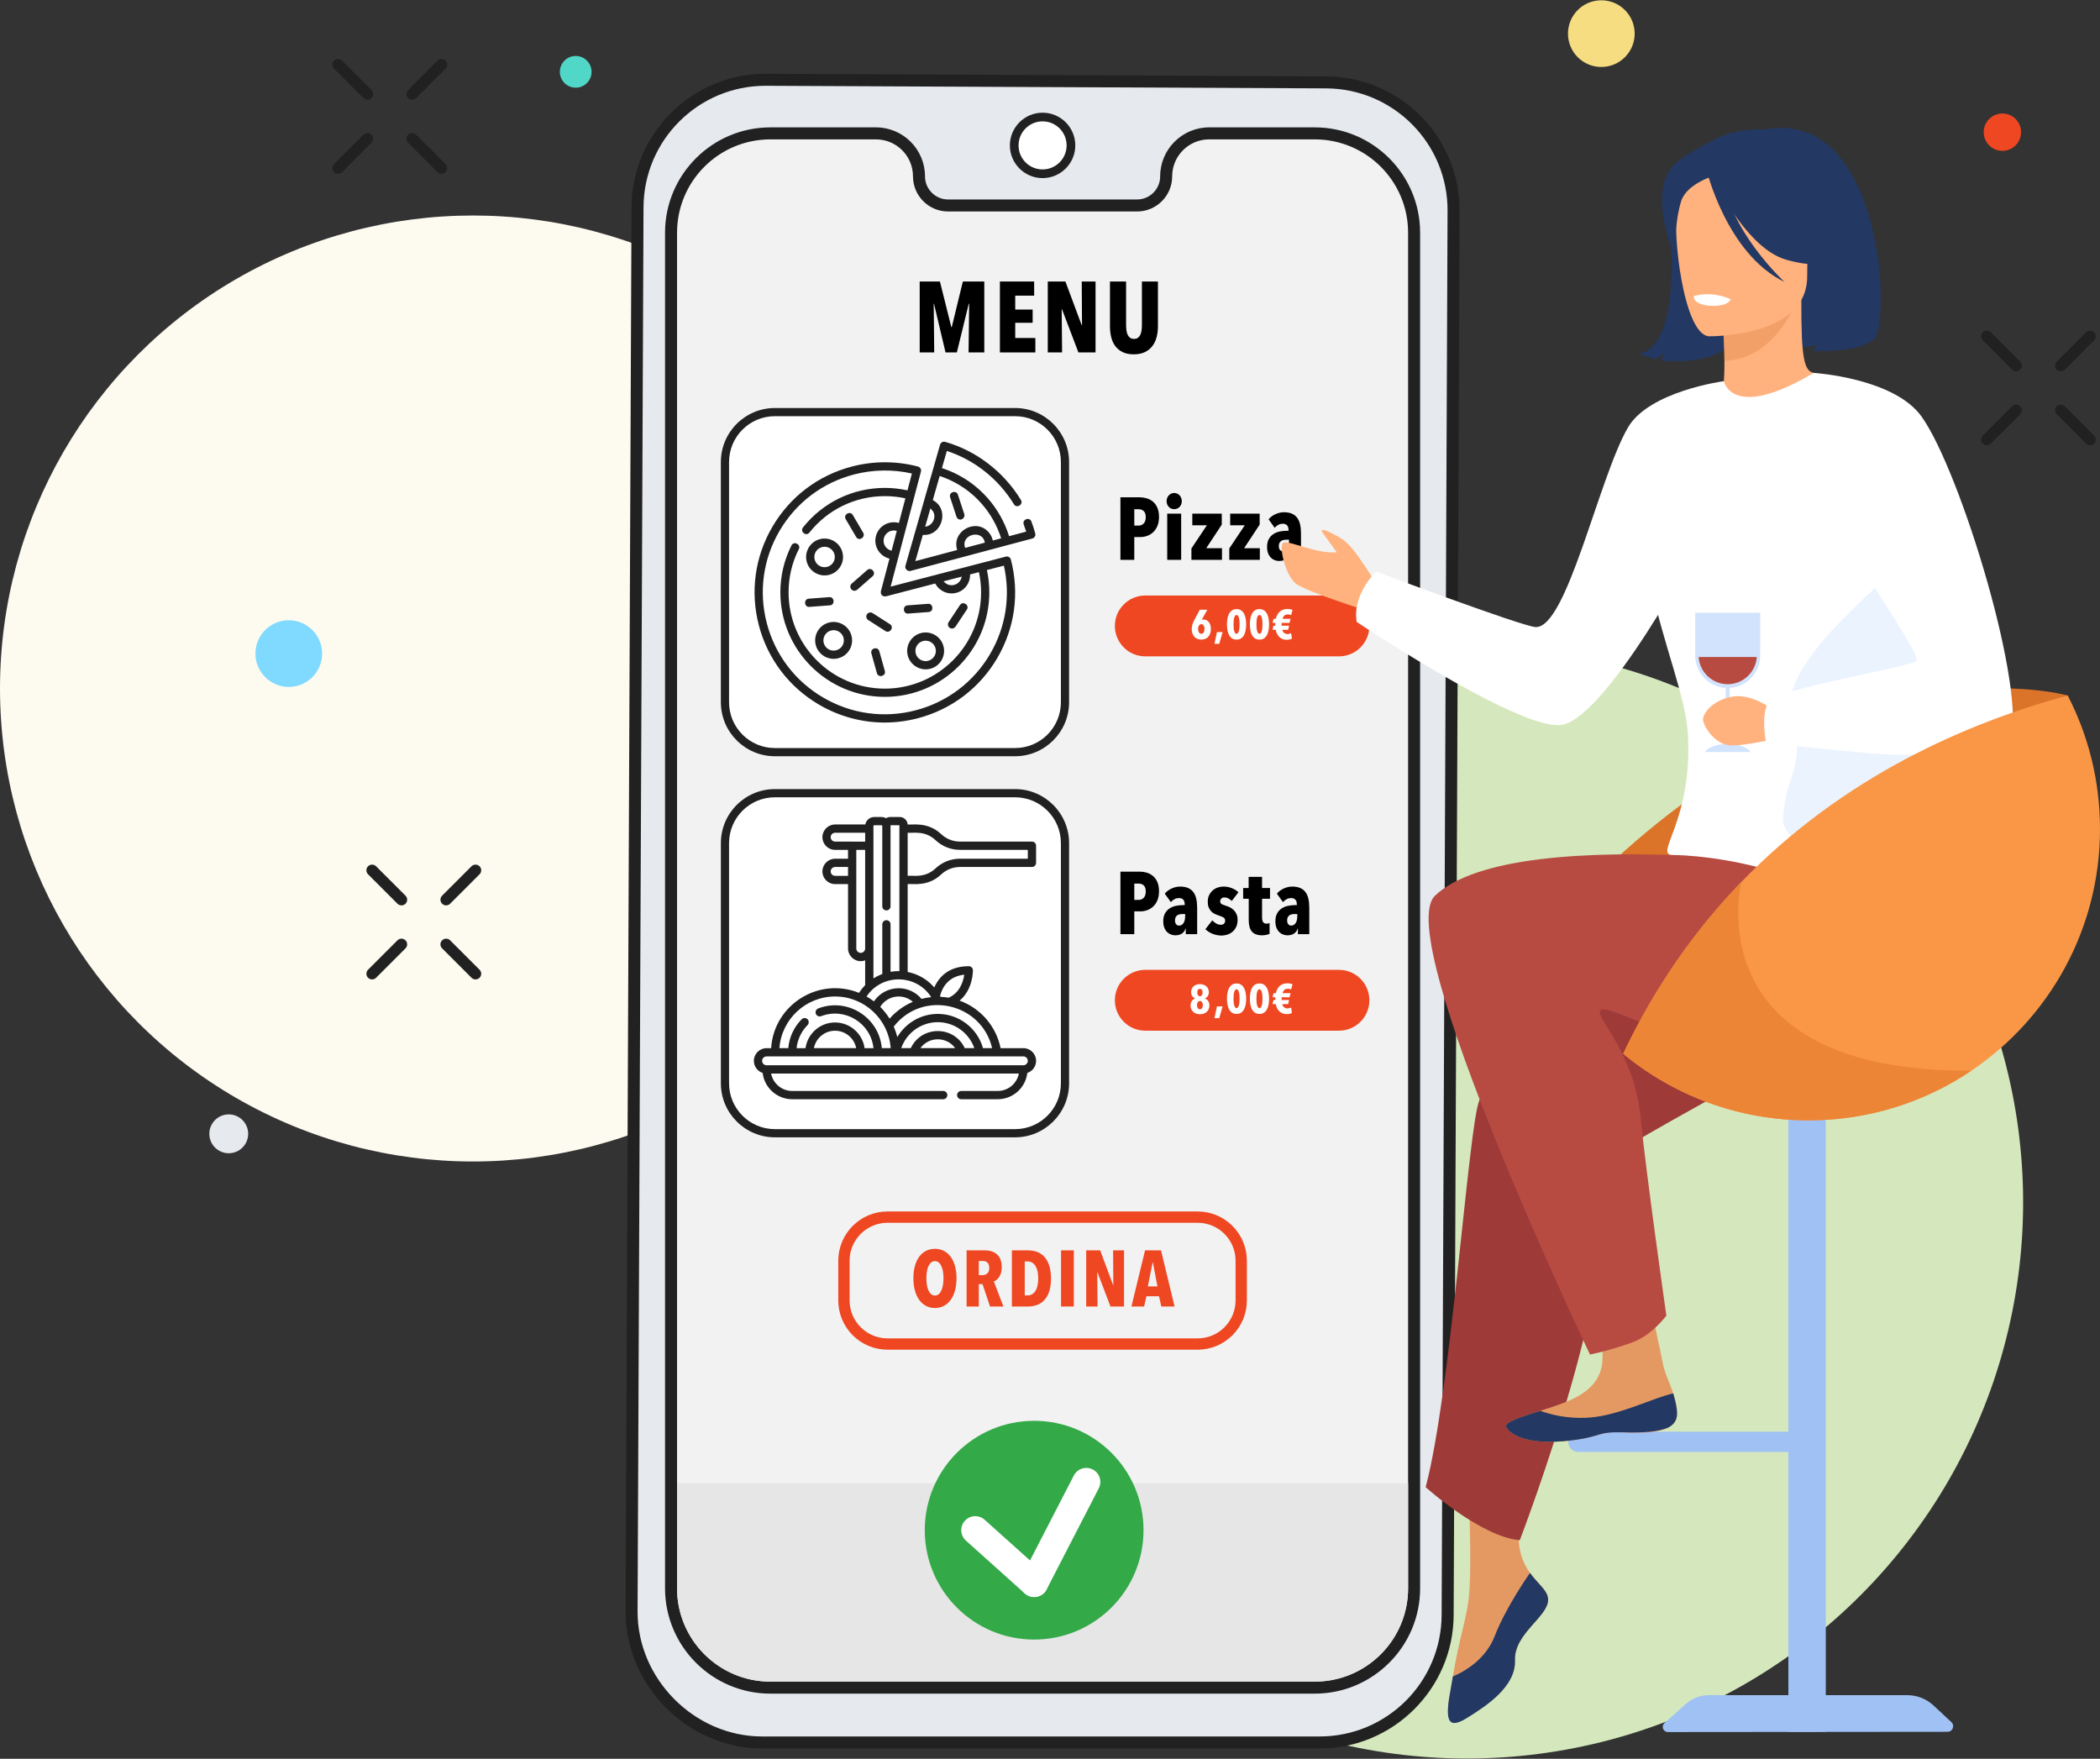 <?xml version="1.0" encoding="utf-8"?>
<!-- Generator: Adobe Illustrator 23.0.0, SVG Export Plug-In . SVG Version: 6.00 Build 0)  -->
<svg version="1.1" id="Livello_1" xmlns="http://www.w3.org/2000/svg" xmlns:xlink="http://www.w3.org/1999/xlink" x="0px" y="0px"
	 viewBox="0 0 400 335" style="enable-background:new 0 0 400 335;" xml:space="preserve">
<rect x="0" y="0" width="400" height="335" fill="#333333" stroke="none"/>
<style type="text/css">
	.st0{fill:#FDFBEF;}
	.st1{fill:#D5E8BD;}
	.st2{fill:none;stroke:#212121;stroke-width:2.164;stroke-linecap:round;stroke-miterlimit:10;}
	.st3{fill:#80DAFF;}
	.st4{fill:#E6E9EE;}
	.st5{fill:#F7DD81;}
	.st6{fill:#50D7C7;}
	.st7{fill:#EF4722;}
	.st8{fill:#D95066;}
	.st9{fill:#301B20;}
	.st10{fill:#212121;}
	.st11{fill:#F2F2F2;}
	.st12{fill:#E6E6E6;}
	.st13{fill:#FFFFFF;}
	.st14{fill:none;stroke:#EF4722;stroke-width:2.155;stroke-miterlimit:10;}
	.st15{enable-background:new    ;}
	.st16{fill:#33A948;}
	.st17{fill:#DB7428;}
	.st18{fill:#9FC1F4;}
	.st19{fill:#233862;}
	.st20{fill:#E49963;}
	.st21{fill:#9E3A38;}
	.st22{fill:#FFB27D;}
	.st23{fill:#B74B42;}
	.st24{fill:#F2A068;}
	.st25{fill:#EBF3FF;}
	.st26{fill:#D1E3FD;}
	.st27{fill:#F99746;}
	.st28{fill:#ED8537;}
</style>
<circle class="st0" cx="90.092" cy="131.14" r="90.092"/>
<circle class="st1" cx="279.41" cy="229.002" r="105.948"/>
<g>
	<line class="st2" x1="378.419" y1="64.04" x2="384.019" y2="69.64"/>
	<line class="st2" x1="392.523" y1="78.144" x2="398.123" y2="83.744"/>
	<line class="st2" x1="378.419" y1="83.744" x2="384.019" y2="78.144"/>
	<line class="st2" x1="392.523" y1="69.64" x2="398.123" y2="64.04"/>
</g>
<g>
	<line class="st2" x1="64.394" y1="12.317" x2="69.994" y2="17.917"/>
	<line class="st2" x1="78.498" y1="26.421" x2="84.098" y2="32.021"/>
	<line class="st2" x1="64.394" y1="32.021" x2="69.994" y2="26.421"/>
	<line class="st2" x1="78.498" y1="17.917" x2="84.098" y2="12.317"/>
</g>
<g>
	<line class="st2" x1="70.872" y1="165.766" x2="76.472" y2="171.366"/>
	<line class="st2" x1="84.976" y1="179.87" x2="90.576" y2="185.47"/>
	<line class="st2" x1="70.872" y1="185.47" x2="76.472" y2="179.87"/>
	<line class="st2" x1="84.976" y1="171.366" x2="90.576" y2="165.766"/>
</g>
<circle class="st3" cx="55.006" cy="124.491" r="6.353"/>
<g>
	<circle class="st4" cx="43.571" cy="215.96" r="3.7"/>
</g>
<circle class="st5" cx="305.014" cy="6.404" r="6.353"/>
<circle class="st6" cx="109.66" cy="13.68" r="3.022"/>
<circle class="st7" cx="381.406" cy="25.176" r="3.557"/>
<path class="st8" d="M254.82,308.772c-3.518,1.751-7.292,3.302-11.321,4.597
	C247.504,312.026,251.278,310.483,254.82,308.772z"/>
<g>
	<path class="st9" d="M192.671,313.225c0,0.016,0.096,0.288,0.328,0.776h-1.039
		c-0.12-0.28-0.168-0.456-0.184-0.496c-0.016-0.04-0.024-0.088-0.024-0.128
		c0-0.008,0-0.008,0-0.016c0-0.2,0.128-0.376,0.328-0.44
		C192.328,312.841,192.591,312.977,192.671,313.225z"/>
</g>
<g>
	<path class="st4" d="M128.964,283.295v19.231c0,9.816,7.958,17.774,17.774,17.774h103.698
		c9.816,0,17.774-7.958,17.774-17.774v-19.231H128.964z"/>
	<g>
		<g>
			<g>
				<g>
					<g>
						<g>
							<g>
								<g>
									<g>
										<g>
											<path class="st4" d="M145.065,331.892c-13.483-0.062-24.821-11.5-24.764-24.978
												l1.13-267.439c0.057-13.388,10.993-24.279,24.38-24.279l106.791,0.493
												c13.438,0.062,24.326,11.046,24.27,24.485l-1.131,267.44
												C275.685,321,264.748,331.892,251.362,331.892H145.065z"/>
											<path class="st10" d="M145.812,16.34c0.037-0,0.072,0,0.109,0
												l106.676,0.493c12.83,0.059,23.184,10.506,23.13,23.336l-1.131,267.44
												c-0.054,12.8-10.448,23.139-23.235,23.139
												c-0.037,0-0.073-0-0.11-0l-106.187,0
												c-12.83-0.058-23.674-10.999-23.619-23.829l1.13-267.439
												C122.631,26.679,133.025,16.34,145.812,16.34 M145.831,14.051h-0.001
												l-0.02,0c-14.012,0.001-25.463,11.404-25.522,25.419l-1.13,267.439
												c-0.06,14.098,11.8,26.063,25.898,26.127l106.197-0l0.11,0
												c14.014,0,25.464-11.403,25.524-25.418l1.131-267.44
												c0.059-14.07-11.339-25.569-25.408-25.634l-106.676-0.493L145.831,14.051
												L145.831,14.051z"/>
										</g>
									</g>
								</g>
							</g>
						</g>
					</g>
				</g>
			</g>
		</g>
	</g>
	<g>
		<path class="st11" d="M146.737,321.445c-10.431,0-18.918-8.487-18.918-18.919V44.322
			c0-10.431,8.487-18.918,18.918-18.918h20.12c4.516,0,8.189,3.674,8.189,8.189
			c0,3.057,2.487,5.544,5.544,5.544h35.991c3.058,0,5.545-2.487,5.545-5.544
			c0-4.516,3.674-8.189,8.189-8.189h20.12c10.432,0,18.918,8.487,18.918,18.918
			v258.205c0,10.432-8.486,18.918-18.918,18.918H146.737z"/>
		<path class="st10" d="M250.436,26.549c9.816,0,17.774,7.958,17.774,17.774v258.204
			c0,9.816-7.958,17.774-17.774,17.774H146.737c-9.816,0-17.774-7.958-17.774-17.774
			V44.322c0-9.816,7.958-17.774,17.774-17.774h20.12
			c3.891,0,7.045,3.154,7.045,7.045v0c0,3.694,2.995,6.689,6.689,6.689h35.991
			c3.694,0,6.689-2.995,6.689-6.689c0-3.891,3.154-7.045,7.045-7.045H250.436
			 M250.436,24.26h-20.12c-5.147,0-9.334,4.187-9.334,9.334
			c0,2.426-1.974,4.4-4.4,4.4h-35.991c-2.426,0-4.4-1.974-4.4-4.4
			c0-5.147-4.187-9.334-9.334-9.334h-20.12c-11.063,0-20.063,9-20.063,20.063
			v258.204c0,11.063,9,20.063,20.063,20.063h103.699
			c11.063,0,20.063-9,20.063-20.063V44.322
			C270.499,33.26,261.499,24.26,250.436,24.26L250.436,24.26z"/>
	</g>
	<path class="st12" d="M128.964,282.532v19.994c0,9.816,7.958,17.774,17.774,17.774h103.698
		c9.816,0,17.774-7.958,17.774-17.774v-19.994H128.964z"/>
	<g>
		<path class="st13" d="M198.587,33.097c-2.98,0-5.404-2.424-5.404-5.404
			c0-2.98,2.424-5.404,5.404-5.404c2.979,0,5.404,2.424,5.404,5.404
			C203.991,30.673,201.566,33.097,198.587,33.097z"/>
		<g>
			<path class="st10" d="M198.587,23.115c2.528,0,4.578,2.05,4.578,4.578
				s-2.05,4.578-4.578,4.578s-4.578-2.05-4.578-4.578
				S196.058,23.115,198.587,23.115 M198.587,21.463c-3.435,0-6.23,2.795-6.23,6.23
				s2.795,6.23,6.23,6.23s6.23-2.795,6.23-6.23
				S202.022,21.463,198.587,21.463L198.587,21.463z"/>
		</g>
	</g>
	<path class="st14" d="M228.113,256.001h-59.052c-4.59,0-8.311-3.721-8.311-8.311v-7.551
		c0-4.59,3.721-8.311,8.311-8.311h59.052c4.59,0,8.311,3.721,8.311,8.311v7.551
		C236.424,252.28,232.703,256.001,228.113,256.001z"/>
	<g class="st15">
		<path class="st7" d="M182.195,243.473c0,0.846-0.096,1.619-0.287,2.319
			c-0.192,0.7-0.463,1.296-0.816,1.79c-0.353,0.493-0.784,0.877-1.292,1.148
			c-0.509,0.272-1.081,0.408-1.715,0.408c-0.634,0-1.206-0.136-1.714-0.408
			c-0.509-0.272-0.939-0.655-1.292-1.148c-0.353-0.493-0.625-1.09-0.816-1.79
			c-0.192-0.7-0.287-1.474-0.287-2.319c0-0.847,0.093-1.614,0.28-2.305
			c0.186-0.69,0.456-1.279,0.808-1.768c0.353-0.489,0.784-0.866,1.292-1.133
			c0.509-0.267,1.086-0.401,1.73-0.401c0.635,0,1.206,0.134,1.715,0.401
			c0.508,0.267,0.939,0.644,1.292,1.133c0.352,0.489,0.624,1.078,0.816,1.768
			C182.099,241.859,182.195,242.626,182.195,243.473z M179.717,243.473
			c0-0.463-0.036-0.894-0.105-1.292c-0.071-0.399-0.174-0.743-0.31-1.035
			c-0.136-0.292-0.305-0.521-0.507-0.688c-0.201-0.165-0.437-0.249-0.71-0.249
			c-0.272,0-0.511,0.083-0.717,0.249c-0.207,0.166-0.378,0.396-0.514,0.688
			c-0.136,0.292-0.237,0.637-0.303,1.035c-0.065,0.398-0.098,0.828-0.098,1.292
			c0,0.463,0.033,0.896,0.098,1.299c0.066,0.402,0.166,0.75,0.303,1.042
			c0.135,0.292,0.307,0.524,0.514,0.696c0.206,0.171,0.445,0.256,0.717,0.256
			c0.273,0,0.509-0.085,0.71-0.256c0.202-0.171,0.371-0.403,0.507-0.696
			c0.135-0.292,0.239-0.64,0.31-1.042
			C179.681,244.369,179.717,243.937,179.717,243.473z"/>
		<path class="st7" d="M188.578,248.852l-1.431-4.261h-0.707v4.261h-2.327v-10.697h3.422
			c1.034,0,1.838,0.27,2.411,0.808c0.573,0.54,0.86,1.343,0.86,2.41
			c0,0.393-0.045,0.746-0.135,1.057c-0.091,0.313-0.209,0.58-0.354,0.801
			c-0.146,0.222-0.309,0.402-0.49,0.544c-0.181,0.141-0.356,0.242-0.527,0.302
			l1.824,4.775H188.578z M188.434,241.509c0-0.272-0.038-0.493-0.113-0.665
			c-0.075-0.171-0.174-0.308-0.295-0.408c-0.121-0.101-0.254-0.168-0.401-0.204
			c-0.146-0.035-0.289-0.052-0.431-0.052h-0.755v2.704h0.71
			c0.342,0,0.641-0.108,0.899-0.325C188.306,242.342,188.434,241.992,188.434,241.509z
			"/>
		<path class="st7" d="M200.189,243.533c0,0.806-0.088,1.536-0.264,2.191
			c-0.176,0.654-0.446,1.213-0.808,1.677c-0.363,0.463-0.823,0.821-1.383,1.073
			c-0.559,0.252-1.222,0.377-1.987,0.377h-3.006v-10.697h3.006
			c0.765,0,1.428,0.126,1.987,0.377c0.559,0.253,1.02,0.612,1.383,1.081
			c0.362,0.468,0.632,1.032,0.808,1.692S200.189,242.708,200.189,243.533z
			 M197.756,243.533c0-1.078-0.184-1.891-0.551-2.44
			c-0.368-0.549-0.844-0.823-1.427-0.823h-0.589v6.467h0.589
			c0.583,0,1.059-0.275,1.427-0.823C197.572,245.364,197.756,244.571,197.756,243.533z"
			/>
		<path class="st7" d="M202.107,248.852v-10.697h2.432v10.697H202.107z"/>
		<path class="st7" d="M211.519,248.852l-2.478-6.511h-0.045l0.061,6.511h-2.16v-10.697
			h2.659l2.463,6.602h0.044l-0.044-6.602h2.085v10.697H211.519z"/>
		<path class="st7" d="M221.204,248.852l-0.438-1.949h-2.402l-0.437,1.949h-2.418
			l2.599-10.697h3.037l2.583,10.697H221.204z M219.603,240.481h-0.061l-0.907,4.547
			h1.829L219.603,240.481z"/>
	</g>
	<g>
		<circle class="st16" cx="196.98" cy="291.457" r="20.833"/>
		<g>
			<g>
				<g>
					<path class="st13" d="M196.98,304.187c-0.412,0-0.831-0.096-1.222-0.297
						c-1.311-0.676-1.825-2.286-1.149-3.596l9.934-19.254
						c0.678-1.311,2.291-1.822,3.596-1.149c1.311,0.676,1.825,2.286,1.149,3.596
						l-9.934,19.254C198.879,303.66,197.946,304.187,196.98,304.187z"/>
				</g>
				<g>
					<path class="st13" d="M196.98,304.187c-0.635,0-1.271-0.224-1.782-0.683l-11.215-10.061
						c-1.097-0.984-1.189-2.672-0.203-3.77c0.982-1.097,2.668-1.192,3.77-0.203
						l11.215,10.061c1.097,0.984,1.189,2.672,0.203,3.77
						C198.441,303.888,197.713,304.187,196.98,304.187z"/>
				</g>
			</g>
		</g>
	</g>
</g>
<g>
	<path d="M184.489,67.127l0.114-9.271h-0.077l-2.27,9.271h-2.155l-2.194-9.271h-0.057
		l0.096,9.271h-2.766v-13.506h3.853l2.175,8.698h0.076l2.117-8.698h4.083v13.506
		H184.489z"/>
	<path d="M190.458,67.127v-13.506h6.524v2.691h-3.605v2.651h3.319v2.518h-3.319v2.899
		h3.833v2.747H190.458z"/>
	<path d="M205.413,67.127l-3.128-8.221h-0.057l0.076,8.221h-2.728v-13.506h3.358
		l3.109,8.337h0.057l-0.057-8.337h2.632v13.506H205.413z"/>
	<path d="M220.301,64.228c-0.171,0.648-0.441,1.214-0.811,1.698
		c-0.368,0.482-0.845,0.865-1.43,1.144c-0.586,0.279-1.292,0.42-2.118,0.42
		s-1.525-0.141-2.098-0.42c-0.571-0.279-1.039-0.662-1.402-1.144
		c-0.363-0.484-0.623-1.05-0.781-1.698c-0.159-0.648-0.239-1.347-0.239-2.098
		v-8.508h3.071v8.241c0,0.381,0.023,0.737,0.068,1.068
		c0.044,0.331,0.124,0.614,0.238,0.849c0.114,0.235,0.267,0.423,0.458,0.562
		c0.19,0.141,0.439,0.21,0.743,0.21c0.306,0,0.554-0.069,0.744-0.21
		c0.191-0.14,0.344-0.327,0.458-0.562c0.114-0.235,0.194-0.518,0.238-0.849
		c0.045-0.331,0.066-0.687,0.066-1.068v-8.241h3.052v8.508
		C220.559,62.881,220.474,63.58,220.301,64.228z"/>
</g>
<g>
	<g>
		<path class="st13" d="M147.601,143.261c-5.246,0-9.513-4.268-9.513-9.513V88.006
			c0-5.246,4.268-9.513,9.513-9.513h45.742c5.246,0,9.513,4.268,9.513,9.513
			v45.742c0,5.246-4.268,9.513-9.513,9.513H147.601z"/>
		<path class="st10" d="M193.342,79.272c4.824,0,8.734,3.91,8.734,8.734v45.742
			c0,4.824-3.91,8.734-8.734,8.734h-45.742c-4.824,0-8.734-3.91-8.734-8.734
			V88.006c0-4.824,3.91-8.734,8.734-8.734H193.342 M193.342,77.713h-45.742
			c-5.675,0-10.293,4.617-10.293,10.293v45.742c0,5.675,4.617,10.293,10.293,10.293
			h45.742c5.675,0,10.293-4.617,10.293-10.293V88.006
			C203.635,82.33,199.018,77.713,193.342,77.713L193.342,77.713z"/>
	</g>
	<g>
		<g>
			<path class="st10" d="M191.591,106.02l-4.742,1.235c-0,0-0,0-0,0
				c-0,0-0,0-0,0l-17.207,4.482l5.775-21.915
				c0.11-0.418-0.139-0.847-0.558-0.957c-4.099-1.082-8.447-1.085-12.574-0.01
				c-6.412,1.67-11.789,5.734-15.141,11.444
				c-3.352,5.71-4.277,12.382-2.606,18.787c1.672,6.405,5.74,11.776,11.456,15.124
				c3.856,2.259,8.15,3.414,12.505,3.414c2.1-0,4.215-0.269,6.301-0.812
				c6.412-1.67,11.789-5.734,15.141-11.444c3.352-5.71,4.278-12.382,2.606-18.787
				C192.437,106.162,192.01,105.911,191.591,106.02L191.591,106.02z M183.187,109.828
				c-0.038,0.235-0.118,0.464-0.242,0.676c-0.263,0.449-0.686,0.768-1.19,0.899
				c-0.77,0.201-1.554-0.09-2.02-0.676L183.187,109.828z M169.825,104.89
				c-0.697-0.157-1.275-0.692-1.463-1.409c-0.131-0.503-0.059-1.027,0.205-1.475
				c0.263-0.449,0.686-0.768,1.19-0.899c0.354-0.092,0.718-0.082,1.059,0.023
				L169.825,104.89z M188.589,124.574c-3.14,5.349-8.178,9.156-14.184,10.721
				c-6.007,1.565-12.264,0.699-17.619-2.438
				c-5.355-3.136-9.166-8.168-10.732-14.168
				c-1.566-6-0.699-12.249,2.441-17.598c3.14-5.349,8.178-9.156,14.184-10.721
				c3.588-0.934,7.402-1.001,11.018-0.178l-0.846,3.209
				c-1.408-0.311-2.856-0.469-4.31-0.469c-6.106,0-11.788,2.745-15.59,7.531
				c-0.619,0.779,0.58,1.789,1.227,0.975c3.503-4.41,8.738-6.939,14.363-6.939
				c1.32,0,2.632,0.141,3.91,0.418l-1.236,4.692
				c-0.599-0.172-1.235-0.182-1.854-0.021c-0.909,0.237-1.671,0.813-2.146,1.623
				c-0.475,0.81-0.607,1.756-0.37,2.665c0.332,1.273,1.348,2.229,2.579,2.529
				l-1.641,6.228c-0.048,0.685,0.27,1.004,0.955,0.958l9.404-2.449
				c0.604,1.161,1.816,1.892,3.12,1.892c0.293,0,0.59-0.037,0.887-0.114
				c0.909-0.237,1.671-0.813,2.147-1.623c0.34-0.579,0.503-1.228,0.482-1.884
				l1.687-0.44c0.27,1.262,0.409,2.556,0.409,3.859
				c0,10.109-8.224,18.333-18.333,18.333s-18.333-8.224-18.333-18.333
				c0-2.898,0.657-5.671,1.951-8.24c0.456-0.905-0.943-1.61-1.399-0.705
				c-1.406,2.79-2.119,5.799-2.119,8.945c0,10.973,8.927,19.9,19.9,19.9
				s19.9-8.927,19.9-19.9c0-1.436-0.155-2.863-0.458-4.254l3.232-0.842
				c1.303,5.765,0.381,11.714-2.626,16.837V124.574z"/>
		</g>
		<g>
			<path class="st10" d="M157.062,109.604c0.293,0,0.59-0.037,0.887-0.114
				c0.909-0.237,1.671-0.813,2.147-1.622c0.475-0.81,0.607-1.756,0.37-2.665
				c-0.489-1.875-2.414-3.002-4.29-2.513c-0.909,0.237-1.671,0.813-2.146,1.623
				c-0.475,0.81-0.607,1.756-0.37,2.665
				C154.071,108.555,155.5,109.604,157.062,109.604z M155.38,105.105
				c0.263-0.449,0.686-0.768,1.19-0.899c0.164-0.043,0.329-0.063,0.492-0.063
				c0.866,0,1.659,0.581,1.887,1.456c0.131,0.503,0.059,1.027-0.205,1.475
				c-0.263,0.449-0.686,0.768-1.19,0.899c-1.04,0.271-2.108-0.354-2.379-1.393
				C155.044,106.077,155.116,105.553,155.38,105.105L155.38,105.105z"/>
		</g>
		<g>
			<path class="st10" d="M157.898,118.579c-0.909,0.237-1.671,0.813-2.147,1.623
				c-0.475,0.81-0.607,1.756-0.37,2.664c0.412,1.579,1.842,2.628,3.404,2.627
				c0.293,0,0.59-0.037,0.887-0.114c0.909-0.237,1.671-0.813,2.146-1.623
				c0.475-0.81,0.607-1.756,0.37-2.665c-0.489-1.875-2.414-3.002-4.29-2.513
				V118.579z M160.468,122.964c-0.263,0.449-0.686,0.768-1.19,0.899
				c-1.041,0.271-2.108-0.354-2.379-1.393c-0.131-0.503-0.059-1.027,0.205-1.475
				c0.263-0.449,0.686-0.768,1.19-0.899c0.164-0.043,0.329-0.063,0.492-0.063
				c0.866,0,1.659,0.581,1.887,1.456C160.804,121.991,160.731,122.515,160.468,122.964
				z"/>
		</g>
		<g>
			<path class="st10" d="M175.424,120.579c-0.909,0.237-1.671,0.813-2.147,1.623
				c-0.475,0.81-0.607,1.756-0.37,2.664c0.412,1.579,1.842,2.627,3.404,2.627
				c0.293,0,0.59-0.037,0.886-0.114c0.909-0.237,1.671-0.813,2.146-1.623
				c0.475-0.81,0.607-1.756,0.37-2.665
				C179.225,121.218,177.3,120.09,175.424,120.579L175.424,120.579z M178.198,123.488
				c0.131,0.503,0.059,1.027-0.205,1.475c-0.263,0.449-0.686,0.768-1.19,0.899
				c-1.041,0.271-2.108-0.354-2.379-1.393c-0.131-0.503-0.059-1.027,0.205-1.475
				c0.263-0.449,0.686-0.768,1.19-0.899c0.164-0.043,0.329-0.063,0.492-0.063
				C177.176,122.032,177.969,122.613,178.198,123.488z"/>
		</g>
		<g>
			<path class="st10" d="M163.068,102.265c0.544,0.928,1.843,0.045,1.352-0.793
				l-1.98-3.376c-0.513-0.874-1.864-0.081-1.352,0.793L163.068,102.265z"/>
		</g>
		<g>
			<path class="st10" d="M162.16,112.26c0.358,0.33,0.727,0.355,1.106,0.074l2.947-2.578
				c0.762-0.667-0.27-1.847-1.032-1.179l-2.947,2.578
				C161.908,111.44,161.875,111.935,162.16,112.26z"/>
		</g>
		<g>
			<path class="st10" d="M167.486,124.031c-0.273-0.976-1.782-0.553-1.509,0.422
				l1.055,3.769c0.268,0.959,1.783,0.556,1.509-0.422L167.486,124.031z"/>
		</g>
		<g>
			<path class="st10" d="M172.926,116.869c0.02,0,0.04-0.001,0.06-0.002l3.906-0.294
				c1.01-0.076,0.893-1.638-0.118-1.563l-3.906,0.294
				C171.89,115.378,171.954,116.869,172.926,116.869z"/>
		</g>
		<g>
			<path class="st10" d="M165.13,117.015c-0.233,0.365-0.127,0.849,0.238,1.082
				l3.299,2.11c0.821,0.525,1.718-0.761,0.844-1.32l-3.299-2.11
				c-0.365-0.233-0.849-0.127-1.082,0.238V117.015z"/>
		</g>
		<g>
			<path class="st10" d="M154.107,115.597c0.02,0,0.04-0.001,0.06-0.002l3.906-0.294
				c1.01-0.076,0.893-1.638-0.118-1.563l-3.906,0.294
				C153.071,114.106,153.136,115.597,154.107,115.597z"/>
		</g>
		<g>
			<path class="st10" d="M180.911,119.588c0.392,0.23,0.754,0.156,1.086-0.22l2.163-3.262
				c0.56-0.844-0.746-1.71-1.306-0.866l-2.163,3.262
				C180.452,118.863,180.55,119.349,180.911,119.588L180.911,119.588z"/>
		</g>
		<g>
			<path class="st10" d="M182.934,98.972c0.48,0,0.898-0.557,0.745-1.027l-1.215-3.721
				c-0.314-0.963-1.804-0.477-1.49,0.486l1.215,3.721
				C182.297,98.763,182.604,98.972,182.934,98.972L182.934,98.972z"/>
		</g>
		<g>
			<path class="st10" d="M197.192,101.613c-0.203-0.765-0.449-1.531-0.729-2.277
				c-0.357-0.948-1.823-0.396-1.467,0.552c0.17,0.452,0.326,0.912,0.467,1.374
				l-3.254,0.866c-0.831-2.651-2.221-5.131-4.049-7.213
				c-2.097-2.387-4.668-4.192-7.644-5.366c-0.361-0.142-0.729-0.274-1.098-0.396
				l0.932-3.259c5.235,1.693,9.86,5.359,12.774,10.153
				c0.526,0.866,1.865,0.052,1.339-0.814c-3.255-5.355-8.516-9.392-14.433-11.074
				c-0.416-0.118-0.849,0.123-0.968,0.538l-6.6,23.078
				c-0.165,0.577,0.435,1.111,0.955,0.973l23.219-6.177
				c0.418-0.111,0.667-0.54,0.556-0.958V101.613z M177.744,97.428
				c0.66,1.19-0.167,2.753-1.518,2.886c0.333-1.163,0.665-2.325,0.997-3.488
				C177.398,97.027,177.571,97.227,177.744,97.428z M175.779,101.882
				c3.685,0.275,5.19-4.907,1.894-6.623l1.315-4.598
				c0.321,0.107,0.641,0.222,0.955,0.345c2.741,1.081,5.11,2.744,7.041,4.942
				c1.67,1.901,2.942,4.163,3.71,6.582l-1.588,0.422
				c-0.123-0.578-0.39-1.12-0.789-1.578c-2.426-2.785-7.136-0.19-5.994,3.382
				l-7.973,2.121L175.779,101.882z M183.84,104.354
				c-0.933-2.55,3.293-3.66,3.746-0.997
				C186.337,103.689,185.089,104.022,183.84,104.354z"/>
		</g>
	</g>
	<g>
		<path class="st7" d="M255.039,125.017h-36.89c-3.2,0-5.794-2.594-5.794-5.794v-0
			c0-3.2,2.594-5.794,5.794-5.794h36.89c3.2,0,5.794,2.594,5.794,5.794v0
			C260.834,122.422,258.239,125.017,255.039,125.017z"/>
		<g>
			<path class="st13" d="M229.19,117.995c0.247,0,0.46,0.047,0.641,0.141
				c0.181,0.095,0.331,0.223,0.452,0.386s0.211,0.355,0.271,0.577
				c0.06,0.223,0.09,0.463,0.09,0.72c0,0.319-0.045,0.604-0.134,0.853
				c-0.09,0.249-0.215,0.459-0.377,0.629c-0.162,0.17-0.354,0.3-0.574,0.389
				c-0.22,0.089-0.461,0.134-0.723,0.134c-0.268,0-0.514-0.043-0.739-0.13
				c-0.225-0.086-0.42-0.215-0.582-0.385s-0.29-0.379-0.381-0.625
				c-0.092-0.247-0.138-0.527-0.138-0.841c0-0.341,0.045-0.647,0.134-0.92
				c0.089-0.273,0.202-0.535,0.338-0.786l1.061-1.997h1.438l-1.077,1.903
				l0.008,0.008c0.026-0.016,0.069-0.029,0.129-0.04
				C229.088,118.001,229.143,117.995,229.19,117.995z M229.433,119.803
				c0-0.272-0.054-0.494-0.161-0.664c-0.107-0.17-0.255-0.256-0.444-0.256
				c-0.179,0-0.326,0.087-0.444,0.26c-0.118,0.172-0.177,0.393-0.177,0.66
				c0,0.268,0.058,0.487,0.173,0.661s0.262,0.259,0.44,0.259
				c0.184,0,0.331-0.086,0.444-0.259C229.377,120.291,229.433,120.071,229.433,119.803z
				"/>
			<path class="st13" d="M232.239,122.633h-0.912l0.472-2.24h1.077L232.239,122.633z"/>
			<path class="st13" d="M237.365,118.923c0,0.314-0.025,0.642-0.075,0.983
				c-0.049,0.341-0.141,0.653-0.275,0.94c-0.134,0.285-0.32,0.52-0.558,0.703
				c-0.239,0.184-0.547,0.276-0.924,0.276s-0.685-0.092-0.923-0.276
				c-0.239-0.183-0.425-0.418-0.558-0.703c-0.134-0.286-0.224-0.599-0.271-0.94
				c-0.047-0.341-0.071-0.668-0.071-0.983s0.023-0.642,0.071-0.983
				c0.047-0.341,0.138-0.653,0.271-0.939c0.134-0.286,0.319-0.521,0.558-0.704
				c0.238-0.184,0.546-0.276,0.923-0.276s0.685,0.092,0.924,0.276
				c0.238,0.183,0.425,0.418,0.558,0.704c0.134,0.285,0.225,0.598,0.275,0.939
				C237.34,118.281,237.365,118.609,237.365,118.923z M236.107,118.923
				c0-0.183-0.007-0.38-0.02-0.589c-0.013-0.21-0.041-0.404-0.083-0.582
				c-0.042-0.178-0.1-0.326-0.173-0.444c-0.073-0.117-0.173-0.177-0.299-0.177
				c-0.126,0-0.225,0.059-0.299,0.177c-0.073,0.118-0.131,0.266-0.172,0.444
				c-0.042,0.178-0.07,0.372-0.083,0.582c-0.013,0.209-0.02,0.406-0.02,0.589
				c0,0.189,0.006,0.388,0.02,0.598c0.013,0.209,0.04,0.402,0.083,0.578
				c0.042,0.175,0.099,0.322,0.172,0.44s0.173,0.177,0.299,0.177
				c0.126,0,0.225-0.059,0.299-0.177s0.131-0.265,0.173-0.44
				c0.042-0.176,0.069-0.369,0.083-0.578
				C236.1,119.311,236.107,119.112,236.107,118.923z"/>
			<path class="st13" d="M241.728,118.923c0,0.314-0.025,0.642-0.075,0.983
				c-0.049,0.341-0.141,0.653-0.275,0.94c-0.134,0.285-0.32,0.52-0.558,0.703
				c-0.239,0.184-0.547,0.276-0.924,0.276s-0.685-0.092-0.923-0.276
				c-0.239-0.183-0.425-0.418-0.558-0.703c-0.134-0.286-0.224-0.599-0.271-0.94
				c-0.047-0.341-0.071-0.668-0.071-0.983s0.023-0.642,0.071-0.983
				c0.047-0.341,0.138-0.653,0.271-0.939c0.134-0.286,0.319-0.521,0.558-0.704
				c0.238-0.184,0.546-0.276,0.923-0.276s0.685,0.092,0.924,0.276
				c0.238,0.183,0.425,0.418,0.558,0.704c0.134,0.285,0.225,0.598,0.275,0.939
				C241.703,118.281,241.728,118.609,241.728,118.923z M240.471,118.923
				c0-0.183-0.007-0.38-0.02-0.589c-0.013-0.21-0.041-0.404-0.083-0.582
				c-0.042-0.178-0.1-0.326-0.173-0.444c-0.073-0.117-0.173-0.177-0.299-0.177
				s-0.225,0.059-0.299,0.177c-0.073,0.118-0.131,0.266-0.172,0.444
				c-0.042,0.178-0.07,0.372-0.083,0.582c-0.013,0.209-0.02,0.406-0.02,0.589
				c0,0.189,0.006,0.388,0.02,0.598c0.013,0.209,0.04,0.402,0.083,0.578
				c0.042,0.175,0.099,0.322,0.172,0.44s0.173,0.177,0.299,0.177
				s0.225-0.059,0.299-0.177s0.131-0.265,0.173-0.44
				c0.042-0.176,0.069-0.369,0.083-0.578
				C240.464,119.311,240.471,119.112,240.471,118.923z"/>
			<path class="st13" d="M245.627,117.06c-0.12-0.021-0.238-0.032-0.353-0.032
				c-0.242,0-0.447,0.071-0.617,0.213c-0.17,0.141-0.29,0.351-0.357,0.629h1.525
				l-0.205,0.779h-1.493c-0.011,0.047-0.016,0.093-0.016,0.137
				c0,0.045,0,0.088,0,0.13s0,0.085,0,0.13c0,0.045,0.002,0.088,0.008,0.129h1.423
				l-0.181,0.779h-1.116c0.058,0.262,0.175,0.463,0.354,0.605
				c0.178,0.142,0.385,0.213,0.621,0.213c0.146,0,0.283-0.017,0.408-0.051
				c0.126-0.035,0.228-0.072,0.307-0.114l0.142,1.046
				c-0.079,0.042-0.205,0.087-0.378,0.134c-0.172,0.047-0.382,0.071-0.629,0.071
				c-0.278,0-0.532-0.045-0.762-0.134c-0.23-0.089-0.434-0.216-0.609-0.381
				c-0.176-0.165-0.324-0.365-0.444-0.598c-0.121-0.233-0.207-0.497-0.259-0.79
				h-0.613l0.189-0.779h0.354c-0.006-0.042-0.008-0.085-0.008-0.129
				c0-0.045,0-0.088,0-0.13c0-0.037,0-0.078,0-0.126s0.002-0.095,0.008-0.141h-0.527
				l0.189-0.779h0.425c0.147-0.629,0.413-1.099,0.798-1.411
				c0.386-0.312,0.858-0.468,1.419-0.468c0.167,0,0.342,0.017,0.523,0.051
				c0.181,0.034,0.329,0.075,0.444,0.122l-0.259,0.982
				C245.85,117.11,245.747,117.081,245.627,117.06z"/>
		</g>
	</g>
	<g>
		<path class="st13" d="M147.601,215.848c-5.246,0-9.513-4.268-9.513-9.513v-45.742
			c0-5.246,4.268-9.513,9.513-9.513h45.742c5.246,0,9.513,4.267,9.513,9.513
			v45.742c0,5.245-4.268,9.513-9.513,9.513H147.601z"/>
		<g>
			<path class="st10" d="M193.342,151.859c4.824,0,8.734,3.91,8.734,8.734v45.742
				c0,4.824-3.91,8.734-8.734,8.734H147.601c-4.824,0-8.734-3.91-8.734-8.734
				V160.593c0-4.824,3.91-8.734,8.734-8.734H193.342 M193.342,150.3H147.601
				c-5.675,0-10.293,4.617-10.293,10.293v45.742c0,5.675,4.617,10.293,10.293,10.293
				h45.742c5.675,0,10.293-4.617,10.293-10.293V160.593
				C203.635,154.917,199.018,150.3,193.342,150.3L193.342,150.3z"/>
		</g>
	</g>
	<g>
		<g>
			<path class="st10" d="M179.279,166.552c0.972-0.914,2.241-1.417,3.575-1.417h13.708
				c0.435,0,0.787-0.353,0.787-0.787v-3.261c0-0.435-0.352-0.787-0.787-0.787
				h-13.708c-1.334,0-2.603-0.503-3.575-1.417
				c-2.565-2.412-5.457-1.725-6.393-1.844c-0.051-0.794-0.713-1.424-1.519-1.424
				h-1.791c-0.298,0-0.576,0.086-0.811,0.234c-0.256-0.149-0.553-0.234-0.869-0.234
				h-1.371c-0.85,0-1.559,0.615-1.705,1.424h-5.751
				c-1.333,0-2.418,1.085-2.418,2.418c0,1.333,1.085,2.418,2.418,2.418h2.463
				v1.686h-2.463c-1.333,0-2.418,1.085-2.418,2.418
				c0,1.333,1.085,2.418,2.418,2.418h2.463v12.258c0,1.333,1.085,2.418,2.418,2.418
				c0.296,0,0.581-0.054,0.843-0.152v4.72c-0.435,0.444-0.827,0.937-1.167,1.473
				c-7.681-3.112-16.215,2.245-16.745,10.528h-0.868
				c-1.333,0-2.418,1.085-2.418,2.418c0,1.072,0.702,1.984,1.67,2.3
				c0.332,2.818,2.735,5.011,5.64,5.011h28.754c0.435,0,0.787-0.353,0.787-0.787
				c0-0.435-0.352-0.787-0.787-0.787h-28.754c-1.994,0-3.66-1.429-4.029-3.317
				h47.194c-0.368,1.888-2.035,3.317-4.029,3.317h-6.951
				c-0.435,0-0.787,0.353-0.787,0.787c0,0.435,0.352,0.787,0.787,0.787h6.951
				c2.905,0,5.308-2.193,5.64-5.011c0.968-0.316,1.67-1.227,1.67-2.3
				c0-1.333-1.085-2.418-2.418-2.418h-4.345c-0.839-4.167-3.808-7.608-7.807-9.055
				c2.55-2.107,2.54-5.606,2.538-5.781c-0.006-0.431-0.356-0.777-0.787-0.777
				c-2.188,0-3.947,0.674-5.229,2.005c-0.615,0.638-1.045,1.358-1.346,2.043
				c-1.304-1.515-3.088-2.559-5.066-2.945v-16.734
				C173.838,168.275,176.711,168.967,179.279,166.552L179.279,166.552z M178.2,160.029
				c1.265,1.189,2.918,1.844,4.654,1.844h12.921v1.686h-12.921
				c-1.736,0-3.389,0.655-4.654,1.844c-2.036,1.915-4.331,1.303-5.311,1.417v-8.209
				C173.88,158.727,176.165,158.115,178.2,160.029L178.2,160.029z M158.225,159.456
				c0-0.465,0.378-0.843,0.843-0.843h5.724v1.694h-2.364
				c-0.036-0.005-0.072-0.008-0.11-0.008h-3.25
				C158.603,160.299,158.225,159.92,158.225,159.456z M159.068,166.822
				c-0.465,0-0.843-0.378-0.843-0.843s0.378-0.843,0.843-0.843h2.463v1.686
				H159.068z M163.949,181.498c-0.465,0-0.843-0.378-0.843-0.843v-18.774h1.686v18.774
				C164.792,181.12,164.414,181.498,163.949,181.498L163.949,181.498z M183.765,199.642
				c-2.043-4.34-8.238-4.339-10.281,0h-1.82c1.014-2.918,3.801-4.948,6.96-4.948
				c3.159,0,5.947,2.031,6.96,4.948H183.765z M181.942,199.642h-6.635
				C176.947,197.399,180.298,197.391,181.942,199.642L181.942,199.642z M169.444,194.022
				c-0.502-0.814-1.098-1.565-1.781-2.243c0.737-1.216,2.064-1.977,3.512-1.977
				c1.006,0,1.962,0.368,2.702,1.015C172.208,191.525,170.675,192.62,169.444,194.022
				L169.444,194.022z M159.057,189.802c5.595,0,10.194,4.346,10.598,9.84h-1.691
				c-0.517-5.894-6.571-9.691-12.113-7.562c-0.406,0.156-0.609,0.611-0.453,1.018
				c0.156,0.406,0.611,0.609,1.017,0.453c4.513-1.734,9.455,1.304,9.966,6.092
				H164.682c-0.384-2.76-2.76-4.892-5.625-4.892c-2.865,0-5.241,2.132-5.625,4.892
				h-1.7c0.175-1.655,0.9-3.192,2.086-4.391
				c0.306-0.309,0.303-0.808-0.006-1.114c-0.309-0.306-0.808-0.303-1.114,0.006
				c-1.479,1.497-2.368,3.426-2.548,5.498h-1.691
				C148.863,194.148,153.462,189.802,159.057,189.802L159.057,189.802z M163.085,199.642
				h-8.057c0.368-1.888,2.035-3.317,4.029-3.317S162.717,197.754,163.085,199.642z
				 M195.775,202.06c0,0.465-0.378,0.843-0.843,0.843h-48.92
				c-0.465,0-0.843-0.378-0.843-0.843c0-0.465,0.378-0.843,0.843-0.843h48.92
				C195.397,201.217,195.775,201.595,195.775,202.06z M188.976,199.642h-1.74
				c-1.07-3.816-4.592-6.523-8.61-6.523c-3.228,0-6.137,1.748-7.71,4.414
				c-0.166-0.682-0.392-1.349-0.678-1.999c5.538-7.097,16.735-4.487,18.738,4.108
				V199.642z M183.672,185.648c-0.057,0.39-0.16,0.883-0.346,1.404
				c-0.508,1.426-1.389,2.428-2.622,2.983c-0.51-0.087-1.028-0.143-1.549-0.165
				c-0.033-0.064-0.066-0.128-0.1-0.192c0.479-1.761,1.679-3.712,4.617-4.029
				V185.648z M177.373,189.922c-0.594,0.062-1.213,0.17-1.845,0.337
				c-1.074-1.282-2.663-2.032-4.354-2.032c-1.91,0-3.668,0.958-4.711,2.506
				c-0.446-0.342-0.916-0.653-1.407-0.931c2.953-4.406,9.457-4.325,12.317,0.121
				V189.922z M169.628,185.099v-9.044c0-0.435-0.353-0.787-0.787-0.787
				c-0.435,0-0.787,0.353-0.787,0.787v9.47c-0.592,0.22-1.157,0.501-1.686,0.839
				v-29.018c0-0.087,0.071-0.158,0.157-0.158h1.371c0.087,0,0.157,0.071,0.157,0.158
				v15.277c0,0.435,0.353,0.787,0.787,0.787c0.435,0,0.787-0.353,0.787-0.787
				v-15.277c0-0.042-0.002-0.084-0.005-0.126c0.001-0.011,0.002-0.021,0.003-0.032
				h1.688v27.778C170.743,184.957,170.18,185.002,169.628,185.099L169.628,185.099z"/>
		</g>
	</g>
	<g>
		<path d="M220.764,98.459c0,0.662-0.101,1.234-0.303,1.715
			c-0.201,0.483-0.47,0.88-0.807,1.194c-0.337,0.314-0.718,0.547-1.144,0.699
			c-0.427,0.151-0.858,0.226-1.296,0.226h-1.16v4.339h-2.64V94.725h3.7
			c0.426,0,0.855,0.062,1.287,0.186c0.432,0.123,0.824,0.327,1.177,0.613
			c0.353,0.285,0.639,0.67,0.857,1.152S220.764,97.752,220.764,98.459z
			 M218.242,98.509c0-0.538-0.13-0.925-0.387-1.16
			c-0.258-0.235-0.572-0.353-0.941-0.353h-0.858v3.112h0.858
			c0.37,0,0.683-0.137,0.941-0.412C218.112,99.42,218.242,99.025,218.242,98.509z"/>
		<path d="M225.103,95.449c0,0.426-0.134,0.788-0.404,1.085
			c-0.269,0.297-0.616,0.446-1.042,0.446c-0.427,0-0.774-0.149-1.043-0.446
			c-0.269-0.297-0.403-0.659-0.403-1.085c0-0.213,0.036-0.412,0.109-0.597
			c0.073-0.186,0.17-0.347,0.294-0.488c0.123-0.14,0.275-0.253,0.454-0.337
			c0.18-0.084,0.375-0.126,0.589-0.126c0.213,0,0.409,0.042,0.588,0.126
			s0.331,0.196,0.454,0.337c0.124,0.14,0.222,0.302,0.295,0.488
			C225.067,95.037,225.103,95.236,225.103,95.449z M222.328,106.632v-8.796h2.657v8.796
			H222.328z"/>
		<path d="M226.936,106.632v-2.169l2.943-4.406h-2.775v-2.22h5.617v2.085l-2.96,4.491
			h2.994v2.219H226.936z"/>
		<path d="M234.151,106.632v-2.169l2.943-4.406h-2.775v-2.22h5.617v2.085l-2.96,4.491
			h2.994v2.219H234.151z"/>
		<path d="M245.604,105.539c-0.112,0.393-0.335,0.709-0.666,0.95
			c-0.331,0.241-0.759,0.362-1.287,0.362c-0.257,0-0.521-0.045-0.79-0.134
			s-0.517-0.238-0.739-0.446c-0.224-0.207-0.41-0.482-0.555-0.823
			c-0.147-0.343-0.219-0.765-0.219-1.27c0-0.606,0.108-1.104,0.327-1.497
			c0.219-0.392,0.505-0.706,0.857-0.941c0.354-0.236,0.755-0.401,1.204-0.496
			c0.449-0.095,0.902-0.143,1.362-0.143h0.337v-0.134
			c0-0.426-0.099-0.734-0.294-0.925c-0.197-0.191-0.459-0.285-0.784-0.285
			s-0.619,0.073-0.882,0.219c-0.263,0.145-0.49,0.331-0.681,0.554l-1.161-1.614
			c0.36-0.427,0.805-0.758,1.337-0.993c0.534-0.235,1.062-0.353,1.591-0.353
			c0.594,0,1.099,0.09,1.513,0.269c0.414,0.18,0.751,0.443,1.008,0.79
			c0.259,0.347,0.443,0.771,0.555,1.269c0.112,0.499,0.168,1.074,0.168,1.724
			v5.012h-2.169v-1.093H245.604z M245.519,102.798h-0.47
			c-0.192,0-0.375,0.016-0.555,0.05c-0.18,0.034-0.337,0.099-0.47,0.194
			c-0.135,0.095-0.242,0.219-0.321,0.37c-0.077,0.152-0.116,0.345-0.116,0.581
			c0,0.347,0.075,0.603,0.226,0.765c0.151,0.163,0.333,0.244,0.546,0.244
			c0.203,0,0.379-0.05,0.53-0.152c0.151-0.101,0.273-0.232,0.362-0.395
			c0.089-0.163,0.157-0.347,0.201-0.555c0.045-0.207,0.068-0.411,0.068-0.613
			V102.798z"/>
	</g>
	<g>
		<path class="st7" d="M255.039,196.315h-36.89c-3.2,0-5.794-2.594-5.794-5.794l0,0
			c0-3.2,2.594-5.794,5.794-5.794h36.89c3.2,0,5.794,2.594,5.794,5.794l0,0
			C260.834,193.721,258.239,196.315,255.039,196.315z"/>
		<g>
			<path class="st13" d="M232.239,193.932h-0.912l0.472-2.24h1.077L232.239,193.932z"/>
			<path class="st13" d="M237.365,190.222c0,0.314-0.025,0.642-0.075,0.983
				c-0.049,0.341-0.141,0.654-0.275,0.94c-0.134,0.285-0.32,0.52-0.558,0.703
				c-0.239,0.184-0.547,0.276-0.924,0.276s-0.685-0.092-0.923-0.276
				c-0.239-0.183-0.425-0.418-0.558-0.703c-0.134-0.286-0.224-0.599-0.271-0.94
				c-0.047-0.341-0.071-0.668-0.071-0.983c0-0.314,0.023-0.642,0.071-0.983
				c0.047-0.341,0.138-0.653,0.271-0.939c0.134-0.286,0.319-0.521,0.558-0.704
				c0.238-0.184,0.546-0.276,0.923-0.276s0.685,0.092,0.924,0.276
				c0.238,0.183,0.425,0.418,0.558,0.704c0.134,0.285,0.225,0.598,0.275,0.939
				C237.34,189.579,237.365,189.907,237.365,190.222z M236.107,190.222
				c0-0.183-0.007-0.38-0.02-0.589c-0.013-0.21-0.041-0.404-0.083-0.582
				c-0.042-0.178-0.1-0.326-0.173-0.444c-0.073-0.117-0.173-0.177-0.299-0.177
				c-0.126,0-0.225,0.059-0.299,0.177c-0.073,0.118-0.131,0.266-0.172,0.444
				c-0.042,0.178-0.07,0.372-0.083,0.582c-0.013,0.209-0.02,0.406-0.02,0.589
				c0,0.189,0.006,0.388,0.02,0.598c0.013,0.209,0.04,0.402,0.083,0.578
				c0.042,0.175,0.099,0.322,0.172,0.44s0.173,0.177,0.299,0.177
				c0.126,0,0.225-0.059,0.299-0.177s0.131-0.265,0.173-0.44
				c0.042-0.176,0.069-0.369,0.083-0.578
				C236.1,190.609,236.107,190.41,236.107,190.222z"/>
			<path class="st13" d="M241.728,190.222c0,0.314-0.025,0.642-0.075,0.983
				c-0.049,0.341-0.141,0.654-0.275,0.94c-0.134,0.285-0.32,0.52-0.558,0.703
				c-0.239,0.184-0.547,0.276-0.924,0.276s-0.685-0.092-0.923-0.276
				c-0.239-0.183-0.425-0.418-0.558-0.703c-0.134-0.286-0.224-0.599-0.271-0.94
				c-0.047-0.341-0.071-0.668-0.071-0.983c0-0.314,0.023-0.642,0.071-0.983
				c0.047-0.341,0.138-0.653,0.271-0.939c0.134-0.286,0.319-0.521,0.558-0.704
				c0.238-0.184,0.546-0.276,0.923-0.276s0.685,0.092,0.924,0.276
				c0.238,0.183,0.425,0.418,0.558,0.704c0.134,0.285,0.225,0.598,0.275,0.939
				C241.703,189.579,241.728,189.907,241.728,190.222z M240.471,190.222
				c0-0.183-0.007-0.38-0.02-0.589c-0.013-0.21-0.041-0.404-0.083-0.582
				c-0.042-0.178-0.1-0.326-0.173-0.444c-0.073-0.117-0.173-0.177-0.299-0.177
				s-0.225,0.059-0.299,0.177c-0.073,0.118-0.131,0.266-0.172,0.444
				c-0.042,0.178-0.07,0.372-0.083,0.582c-0.013,0.209-0.02,0.406-0.02,0.589
				c0,0.189,0.006,0.388,0.02,0.598c0.013,0.209,0.04,0.402,0.083,0.578
				c0.042,0.175,0.099,0.322,0.172,0.44s0.173,0.177,0.299,0.177
				s0.225-0.059,0.299-0.177s0.131-0.265,0.173-0.44
				c0.042-0.176,0.069-0.369,0.083-0.578
				C240.464,190.609,240.471,190.41,240.471,190.222z"/>
			<path class="st13" d="M245.627,188.359c-0.12-0.021-0.238-0.032-0.353-0.032
				c-0.242,0-0.447,0.071-0.617,0.213c-0.17,0.141-0.29,0.351-0.357,0.629h1.525
				l-0.205,0.779h-1.493c-0.011,0.047-0.016,0.093-0.016,0.137s0,0.088,0,0.13
				c0,0.042,0,0.085,0,0.13s0.002,0.088,0.008,0.129h1.423l-0.181,0.779h-1.116
				c0.058,0.262,0.175,0.463,0.354,0.605c0.178,0.142,0.385,0.213,0.621,0.213
				c0.146,0,0.283-0.017,0.408-0.051c0.126-0.035,0.228-0.072,0.307-0.114
				l0.142,1.046c-0.079,0.042-0.205,0.087-0.378,0.134
				c-0.172,0.047-0.382,0.071-0.629,0.071c-0.278,0-0.532-0.045-0.762-0.134
				c-0.23-0.089-0.434-0.216-0.609-0.381c-0.176-0.165-0.324-0.365-0.444-0.598
				c-0.121-0.233-0.207-0.497-0.259-0.79h-0.613l0.189-0.779h0.354
				c-0.006-0.042-0.008-0.085-0.008-0.129s0-0.088,0-0.13c0-0.037,0-0.078,0-0.126
				s0.002-0.095,0.008-0.141h-0.527l0.189-0.779h0.425
				c0.147-0.629,0.413-1.099,0.798-1.411c0.386-0.312,0.858-0.468,1.419-0.468
				c0.167,0,0.342,0.017,0.523,0.051c0.181,0.034,0.329,0.075,0.444,0.122
				l-0.259,0.982C245.85,188.409,245.747,188.38,245.627,188.359z"/>
			<g>
				<path class="st13" d="M230.364,191.523c0,0.239-0.043,0.459-0.128,0.661
					c-0.086,0.202-0.206,0.377-0.361,0.524c-0.155,0.148-0.345,0.265-0.567,0.35
					c-0.223,0.086-0.474,0.128-0.754,0.128c-0.274,0-0.522-0.043-0.742-0.128
					c-0.22-0.085-0.407-0.202-0.56-0.35c-0.153-0.147-0.271-0.322-0.354-0.524
					c-0.083-0.202-0.125-0.422-0.125-0.661c0-0.186,0.024-0.354,0.074-0.501
					c0.049-0.147,0.114-0.278,0.194-0.392c0.081-0.114,0.172-0.207,0.276-0.279
					c0.103-0.073,0.21-0.129,0.319-0.171v-0.016
					c-0.244-0.099-0.43-0.25-0.56-0.455c-0.129-0.205-0.194-0.454-0.194-0.75
					c0-0.192,0.035-0.378,0.105-0.56c0.07-0.181,0.173-0.342,0.311-0.482
					c0.138-0.14,0.311-0.252,0.521-0.338c0.21-0.086,0.455-0.128,0.734-0.128
					c0.28,0,0.526,0.043,0.738,0.128c0.212,0.086,0.39,0.198,0.533,0.338
					c0.142,0.14,0.25,0.301,0.322,0.482c0.073,0.182,0.109,0.368,0.109,0.56
					c0,0.296-0.065,0.545-0.194,0.75c-0.129,0.205-0.313,0.356-0.552,0.455v0.016
					c0.109,0.042,0.215,0.1,0.319,0.175c0.103,0.075,0.195,0.168,0.276,0.28
					c0.081,0.112,0.144,0.241,0.191,0.388
					C230.34,191.17,230.364,191.337,230.364,191.523z M229.113,191.453
					c0-0.233-0.052-0.423-0.155-0.571c-0.104-0.148-0.238-0.221-0.404-0.221
					c-0.166,0-0.3,0.074-0.404,0.221c-0.104,0.148-0.155,0.338-0.155,0.571
					c0,0.228,0.049,0.416,0.148,0.564c0.098,0.148,0.235,0.221,0.411,0.221
					c0.181,0,0.32-0.074,0.416-0.221
					C229.064,191.869,229.113,191.681,229.113,191.453z M229.066,189.044
					c0-0.202-0.044-0.369-0.132-0.501c-0.088-0.132-0.215-0.198-0.381-0.198
					c-0.166,0-0.291,0.066-0.377,0.198c-0.086,0.132-0.128,0.299-0.128,0.501
					c0,0.187,0.045,0.352,0.136,0.498c0.09,0.145,0.213,0.218,0.369,0.218
					c0.161,0,0.286-0.073,0.377-0.218C229.02,189.397,229.066,189.231,229.066,189.044z"
					/>
			</g>
		</g>
	</g>
	<g>
		<path d="M220.765,169.757c0,0.662-0.101,1.234-0.303,1.715
			c-0.201,0.483-0.47,0.88-0.807,1.194c-0.337,0.314-0.718,0.547-1.144,0.699
			c-0.427,0.151-0.858,0.226-1.296,0.226h-1.16v4.339h-2.64v-11.907h3.7
			c0.426,0,0.855,0.062,1.287,0.186c0.432,0.123,0.824,0.327,1.177,0.613
			c0.353,0.285,0.639,0.671,0.857,1.152
			C220.656,168.457,220.765,169.051,220.765,169.757z M218.243,169.808
			c0-0.538-0.13-0.925-0.387-1.16c-0.258-0.235-0.572-0.353-0.941-0.353h-0.858
			v3.112h0.858c0.37,0,0.683-0.137,0.941-0.412
			C218.113,170.719,218.243,170.323,218.243,169.808z"/>
		<path d="M225.827,176.838c-0.112,0.393-0.334,0.709-0.665,0.95
			c-0.331,0.241-0.76,0.362-1.287,0.362c-0.257,0-0.521-0.045-0.79-0.134
			c-0.269-0.09-0.516-0.238-0.739-0.446c-0.224-0.207-0.41-0.482-0.555-0.823
			c-0.146-0.342-0.219-0.765-0.219-1.27c0-0.606,0.109-1.104,0.328-1.497
			c0.219-0.392,0.504-0.706,0.857-0.941c0.353-0.236,0.755-0.401,1.203-0.496
			c0.449-0.095,0.903-0.143,1.362-0.143h0.337v-0.134
			c0-0.426-0.099-0.734-0.294-0.925c-0.196-0.191-0.458-0.285-0.783-0.285
			s-0.619,0.073-0.882,0.219c-0.264,0.145-0.491,0.331-0.681,0.554l-1.161-1.614
			c0.359-0.427,0.805-0.758,1.337-0.993c0.533-0.235,1.062-0.353,1.59-0.353
			c0.594,0,1.099,0.09,1.513,0.269c0.415,0.18,0.752,0.443,1.009,0.79
			c0.258,0.347,0.443,0.771,0.555,1.269c0.112,0.499,0.168,1.074,0.168,1.724
			v5.012h-2.17v-1.093H225.827z M225.743,174.097h-0.471
			c-0.191,0-0.375,0.016-0.555,0.05c-0.179,0.034-0.336,0.099-0.47,0.194
			c-0.134,0.095-0.242,0.219-0.32,0.37c-0.078,0.152-0.117,0.345-0.117,0.581
			c0,0.347,0.075,0.603,0.226,0.765c0.152,0.163,0.334,0.244,0.547,0.244
			c0.202,0,0.378-0.05,0.53-0.152c0.151-0.101,0.272-0.232,0.362-0.395
			c0.089-0.163,0.157-0.347,0.201-0.555c0.044-0.207,0.068-0.411,0.068-0.613
			V174.097z"/>
		<path d="M234.623,171.607c-0.201-0.201-0.42-0.364-0.656-0.488
			c-0.235-0.123-0.493-0.185-0.773-0.185c-0.213,0-0.396,0.067-0.547,0.202
			c-0.151,0.134-0.227,0.319-0.227,0.554c0,0.224,0.081,0.39,0.244,0.496
			c0.163,0.106,0.468,0.227,0.917,0.362c0.257,0.078,0.516,0.185,0.773,0.319
			c0.258,0.134,0.488,0.309,0.69,0.521c0.202,0.213,0.367,0.468,0.496,0.765
			c0.129,0.297,0.193,0.647,0.193,1.051c0,0.538-0.096,0.998-0.286,1.379
			c-0.191,0.382-0.432,0.69-0.723,0.925c-0.292,0.236-0.62,0.41-0.984,0.521
			c-0.365,0.112-0.715,0.168-1.052,0.168c-0.582,0-1.147-0.106-1.69-0.319
			c-0.544-0.213-1.011-0.51-1.404-0.891l1.312-1.683
			c0.235,0.247,0.491,0.449,0.765,0.606c0.275,0.158,0.574,0.235,0.9,0.235
			c0.246,0,0.439-0.073,0.58-0.218c0.14-0.146,0.211-0.337,0.211-0.572
			c0-0.281-0.112-0.486-0.337-0.614c-0.224-0.129-0.561-0.266-1.009-0.412
			c-0.235-0.078-0.471-0.176-0.706-0.294s-0.446-0.278-0.631-0.479
			c-0.185-0.202-0.336-0.446-0.454-0.732c-0.118-0.285-0.177-0.636-0.177-1.051
			c0-0.493,0.09-0.922,0.269-1.287c0.18-0.364,0.412-0.667,0.699-0.908
			c0.285-0.241,0.606-0.421,0.959-0.539c0.353-0.117,0.708-0.176,1.067-0.176
			c0.539,0,1.055,0.096,1.548,0.285c0.492,0.192,0.93,0.455,1.311,0.79
			L234.623,171.607z"/>
		<path d="M241.198,178.066c-0.269,0.056-0.538,0.084-0.807,0.084
			c-0.885,0-1.53-0.238-1.934-0.715c-0.403-0.476-0.606-1.191-0.606-2.144v-4.103
			h-1.059v-2.052h1.043v-2.119h2.556v2.119h1.515v2.052h-1.515v3.51
			c0,0.428,0.068,0.74,0.203,0.937c0.134,0.197,0.346,0.296,0.639,0.296
			c0.236,0,0.432-0.045,0.588-0.135v2.069
			C241.676,177.942,241.469,178.009,241.198,178.066z"/>
		<path d="M247.187,176.838c-0.112,0.393-0.335,0.709-0.666,0.95
			c-0.331,0.241-0.759,0.362-1.287,0.362c-0.257,0-0.521-0.045-0.79-0.134
			s-0.517-0.238-0.739-0.446c-0.224-0.207-0.41-0.482-0.555-0.823
			c-0.147-0.342-0.219-0.765-0.219-1.27c0-0.606,0.108-1.104,0.327-1.497
			c0.219-0.392,0.505-0.706,0.857-0.941c0.354-0.236,0.755-0.401,1.204-0.496
			c0.449-0.095,0.902-0.143,1.362-0.143h0.337v-0.134
			c0-0.426-0.099-0.734-0.294-0.925c-0.197-0.191-0.459-0.285-0.784-0.285
			s-0.619,0.073-0.882,0.219c-0.263,0.145-0.49,0.331-0.681,0.554l-1.161-1.614
			c0.36-0.427,0.805-0.758,1.337-0.993c0.534-0.235,1.062-0.353,1.591-0.353
			c0.594,0,1.099,0.09,1.513,0.269c0.414,0.18,0.751,0.443,1.008,0.79
			c0.259,0.347,0.443,0.771,0.555,1.269c0.112,0.499,0.168,1.074,0.168,1.724
			v5.012h-2.169v-1.093H247.187z M247.101,174.097h-0.47
			c-0.192,0-0.375,0.016-0.555,0.05s-0.337,0.099-0.47,0.194
			c-0.135,0.095-0.242,0.219-0.321,0.37c-0.077,0.152-0.116,0.345-0.116,0.581
			c0,0.347,0.075,0.603,0.226,0.765c0.151,0.163,0.333,0.244,0.546,0.244
			c0.203,0,0.379-0.05,0.53-0.152c0.151-0.101,0.273-0.232,0.362-0.395
			c0.089-0.163,0.157-0.347,0.201-0.555c0.045-0.207,0.068-0.411,0.068-0.613
			V174.097z"/>
	</g>
</g>
<g>
	<path class="st17" d="M393.852,132.475c0,0-40.155-11.404-86.605,31.596l1.934,36.641
		L393.852,132.475z"/>
	
		<rect x="340.644" y="197.373" transform="matrix(-1 -1.224647e-16 1.224647e-16 -1 688.415 527.24)" class="st18" width="7.128" height="132.495"/>
	<path class="st18" d="M371.691,328.018l-3.395-3.169c-1.355-1.265-3.141-1.969-4.995-1.969
		h-37.796c-1.618,0-3.179,0.596-4.386,1.673l-4.083,3.645
		c-0.671,0.599-0.247,1.71,0.653,1.709l53.278-0.047
		C371.931,329.859,372.397,328.676,371.691,328.018z"/>
	<path class="st18" d="M300.645,276.555h44.175c1.067,0,1.931-0.864,1.931-1.931l0,0
		c0-1.066-0.864-1.931-1.931-1.931h-44.175c-1.066,0-1.931,0.864-1.931,1.931l0,0
		C298.714,275.691,299.579,276.555,300.645,276.555z"/>
	<g>
		<path class="st19" d="M335.916,48.99c0,0,8.668,6.702-0.296,15.921
			c0,0,8.059,2.498,10.575,0.519c0,0-0.507,0.979-0.966,1.414
			c0,0,8.177,0.452,11.604-2.035c3.427-2.487,2.063-44.394-20.738-40.151
			c0,0-19.222-1.824-17.857,20.484c1.364,22.308-5.904,22.169-5.904,22.169
			s2.002,1.035,2.978,1.054c0,0,1.437-0.517,1.734-1.299c0,0-0.306,1.233-0.679,1.62
			c0,0,7.831,0.894,11.805-1.992C332.146,63.808,336.946,53.607,335.916,48.99z"/>
		<path class="st20" d="M291.426,299.597c1.604,2.224,3.503,3.395,3.451,5.189
			c-0.095,3.202-6.505,6.422-6.311,11.441c0.194,5.019-4.962,6.984-8.789,9.344
			c-3.83,2.361-4.509,1.671-3.445-3.888c0.13-0.679,0.266-1.481,0.408-2.373
			c1.024-6.406,2.639-11.216,3.038-15.029c0.884-8.451-0.714-33.981-0.714-33.981
			l8.227,4.41l1.99,16.939C289.096,295.481,290.172,297.86,291.426,299.597z"/>
		<path class="st21" d="M319.185,162.082c0,0-28.008,22.758-37.445,47.586
			c-2.08,5.472-5.339,55.244-10.183,73.597c0,0,10.479,9.46,17.929,10.099
			c0,0,20.897-54.384,14.36-68.403c-3.001-6.437,48.787-24.019,54.56-43.082
			C364.179,162.816,332.118,150.179,319.185,162.082z"/>
		<path class="st20" d="M319.435,269.296c-0.003,1.194-0.591,2.016-1.591,2.567
			c-0.003,0.003-0.009,0.006-0.015,0.006c-1.85,1.019-5.097,1.12-8.63,0.966
			c-0.452-0.019-0.859-0.031-1.222-0.031c-0.095,0-0.191,0-0.283,0.003
			c-0.074,0-0.148,0.003-0.219,0.003c-3.496,0.086-3.127,1.133-9.772,1.702
			c-7.574,0.646-10.366-1.671-10.812-2.727c-0.376-0.896,2.875-1.911,6.506-3.071
			c0.175-0.056,0.351-0.114,0.529-0.169c0.483-0.154,0.969-0.314,1.452-0.471
			c4.324-1.437,8.581-3.142,9.643-7.519c1.126-4.641-2.259-17.595-2.259-17.595
			l8.057-9.699c0,0,5.103,21.946,5.857,26.165c0.407,2.253,1.428,4.044,2.025,5.974
			c0.043,0.135,0.083,0.271,0.12,0.406
			C319.13,266.938,319.438,268.098,319.435,269.296z"/>
		<path class="st19" d="M319.435,269.296c-0.003,1.194-0.591,2.016-1.591,2.567
			c-0.003,0.003-0.009,0.006-0.015,0.006c-1.97,0.911-5.164,1.043-8.624,0.945
			c-0.453-0.012-0.859-0.015-1.228-0.009c-0.095,0-0.191,0-0.283,0.003
			c-0.074,0-0.148,0.003-0.219,0.003c-3.496,0.086-3.127,1.133-9.772,1.702
			c-7.574,0.646-10.366-1.671-10.812-2.727c-0.376-0.896,2.875-1.911,6.506-3.071
			c1.018,0.394,5.875,2.081,11.622,0.991c5.053-0.951,10.073-3.465,13.683-4.306
			c0.043,0.135,0.083,0.271,0.12,0.406
			C319.13,266.938,319.438,268.098,319.435,269.296z"/>
		<path class="st22" d="M262.328,111.761c0,0-3.809-7.658-6.278-6.842
			c-4.268,1.411-11.173-2.564-11.761-1.387c-0.589,1.177,0.662,6.014,2.427,7.544
			c1.765,1.53,13.729,5.275,13.729,5.275L262.328,111.761z"/>
		<path class="st23" d="M358.934,166.634c0,0-69.823-11.037-85.603,3.974
			c-8.393,7.983,29.523,87.388,29.523,87.388s3.234-0.575,7.977-2.268
			c3.821-1.365,6.573-5.139,6.573-5.139s-3.922-27.477-4.897-37.667
			c-1.375-14.365-11.092-21.071-6.627-20.614
			c4.465,0.457,37.666,19.652,57.88,0.245
			c12.349-11.856,6.036-29.041,6.036-29.041L358.934,166.634z"/>
		<path class="st22" d="M327.459,75.955c-0.064,0.029,6.143,3.251,10.811,1.975
			c4.391-1.197,7.261-6.891,7.2-6.904c-1.86-0.369-2.396-2.925-2.357-13.907
			l-0.841,0.166l-14.136,2.799c0,0,0.322,4.449,0.331,8.64
			C328.478,72.242,328.264,75.58,327.459,75.955z"/>
		<path class="st24" d="M328.137,60.084c0,0,0.322,4.449,0.331,8.64
			c7.91-0.223,12.092-7.439,13.805-11.439L328.137,60.084z"/>
		<path class="st22" d="M325.495,64.052c0,0,18.716,0.309,18.729-11.349
			c0.013-11.658,2.437-19.47-9.512-20.16
			c-11.949-0.69-14.276,3.756-15.226,7.646
			C318.535,44.079,320.627,63.671,325.495,64.052z"/>
		<path class="st13" d="M376.764,170.831c-1.009,2.802-4.105,3.524-8.254,3.037
			c-7.911-0.924-20.11-4.365-28.866-7.286c-10.549-3.519-19.737-3.723-20.966-3.723
			c-3.849,0,3.781-6.273,2.828-23.083c-0.393-6.936-4.719-17.232-6.947-27.973
			c-2.588-12.471,13.809-39.208,13.809-39.208s1.417,7.74,17.104-1.57
			c0.555-0.329,6.728,8.814,12.676,20.085c6.555,12.435,12.834,27.456,10.989,35.196
			C365.614,141.063,379.698,162.689,376.764,170.831z"/>
		<path class="st13" d="M328.367,72.596l-9.672,39.671c0,0-1.203,2.142-3.09,5.191
			c-4.428,7.16-12.623,19.322-17.87,20.557c-2.588,0.61-8.093-1.543-14.184-4.621
			c-11.517-5.819-25.135-14.938-25.135-14.938
			c-0.88-5.282,3.715-9.586,3.715-9.586s27.582,10.367,30.323,10.563
			c5.971,0.425,12.048-28.395,17.629-37.999
			C314.118,74.488,328.367,72.596,328.367,72.596z"/>
		<path class="st13" d="M329.656,56.985c0,0-0.349,1.481-4.033,1.252
			c0,0-3.093-0.191-2.999-1.819C322.624,56.419,325.623,55.261,329.656,56.985z"/>
		<path class="st25" d="M376.764,170.831c-1.009,2.802-4.105,3.524-8.254,3.037
			c-5.475-2.386-29.128-11.549-28.864-17.758c0.393-9.193,4.548-9.486,1.614-20.833
			c-2.356-9.111,19.499-26.051,22.985-29.734
			c6.555,12.435,6.736,13.023,4.891,20.764
			C365.614,141.063,379.698,162.689,376.764,170.831z"/>
		<path class="st19" d="M294.877,304.787c-0.095,3.202-6.505,6.422-6.311,11.441
			c0.194,5.019-5.403,8.69-9.23,11.05c-3.83,2.361-4.068-0.035-3.004-5.594
			c0.13-0.679,0.266-1.481,0.408-2.373c1.288-0.52,6.049-2.741,7.945-7.63
			c2.198-5.677,6.741-12.084,6.741-12.084
			C293.03,301.821,294.929,302.992,294.877,304.787z"/>
		<g>
			<path class="st26" d="M329.083,131.051L329.083,131.051c-3.403,0-6.187-2.784-6.187-6.187
				v-8.147h12.375v8.147C335.27,128.267,332.486,131.051,329.083,131.051z"/>
			<rect x="328.695" y="130.321" class="st26" width="0.775" height="11.817"/>
			<path class="st26" d="M333.475,143.232c-0.722-0.912-2.416-1.553-4.392-1.553
				c-1.976,0-3.67,0.641-4.392,1.553H333.475z"/>
			<path class="st23" d="M334.628,125.142c-0.197,2.879-2.617,5.179-5.545,5.179
				c-2.928,0-5.348-2.3-5.545-5.179H334.628z"/>
		</g>
		<path class="st22" d="M337.518,135.057c0,0-3.961-3.081-7.702-2.347
			c-3.741,0.733-5.575,3.301-5.428,4.475c0.147,1.173,2.127,4.474,4.988,4.768
			c2.861,0.293,11.003-1.761,11.003-1.761L337.518,135.057z"/>
		<path class="st13" d="M345.47,71.026c0,0,15.254,0.94,20.534,8.305
			c7.434,10.368,20.344,52.695,16.823,62.377c0,0-12.696,2.639-23.982,1.952
			c-5.816-0.354-22.428-2.148-22.428-2.148s-1.125-5.257,0.44-7.8
			c1.565-2.543,26.995-6.651,28.169-7.825c1.174-1.174-14.671-22.887-14.671-26.408
			C350.356,95.958,345.47,71.026,345.47,71.026z"/>
		<path class="st22" d="M260.44,108.813c0,0-2.359-4.632-5.02-6.27
			c-2.661-1.638-4.299-2.149-3.378-0.921c0.921,1.228,3.378,4.708,3.378,4.708
			l5.02,3.446V108.813z"/>
		<path class="st19" d="M324.323,29.603c0,0,6.893,17.365,16.002,19.895
			c9.109,2.53,11.892-1.175,11.892-1.175s-6.914-5.713-8.184-15.478
			C344.033,32.845,328.968,22.113,324.323,29.603z"/>
		<path class="st19" d="M326.76,33.386c0,0-5.385,1.492-6.505,4.829
			c-1.12,3.338-1.596,10.65-0.993,11.138c0,0-5.644-11.887-0.622-17.741
			c1.916-2.234,8.928-5.639,10.938-6.215
			C331.795,24.761,326.76,33.386,326.76,33.386z"/>
		<path class="st19" d="M324.956,32.015c0,0,3.817,16.28,14.941,21.685
			c0,0-11.032-10.169-11.779-20.882C327.371,22.104,324.956,32.015,324.956,32.015z"/>
	</g>
	<g>
		<path class="st27" d="M309.179,200.71c9.597,7.926,21.904,12.688,35.32,12.688
			c11.484,0,22.154-3.488,31.005-9.462C390.284,193.963,400,177.067,400,157.898
			c0-9.163-2.219-17.809-6.149-25.425c-19.464,5.277-42.907,15.558-62.186,35.541
			C323.116,176.87,315.382,187.634,309.179,200.71z"/>
		<path class="st28" d="M309.179,200.71c9.597,7.926,21.904,12.688,35.32,12.688
			c11.484,0,22.154-3.488,31.005-9.462c-52.859,0.303-43.836-35.922-43.836-35.922
			h-0.004C323.116,176.87,315.382,187.634,309.179,200.71z"/>
	</g>
</g>
</svg>
